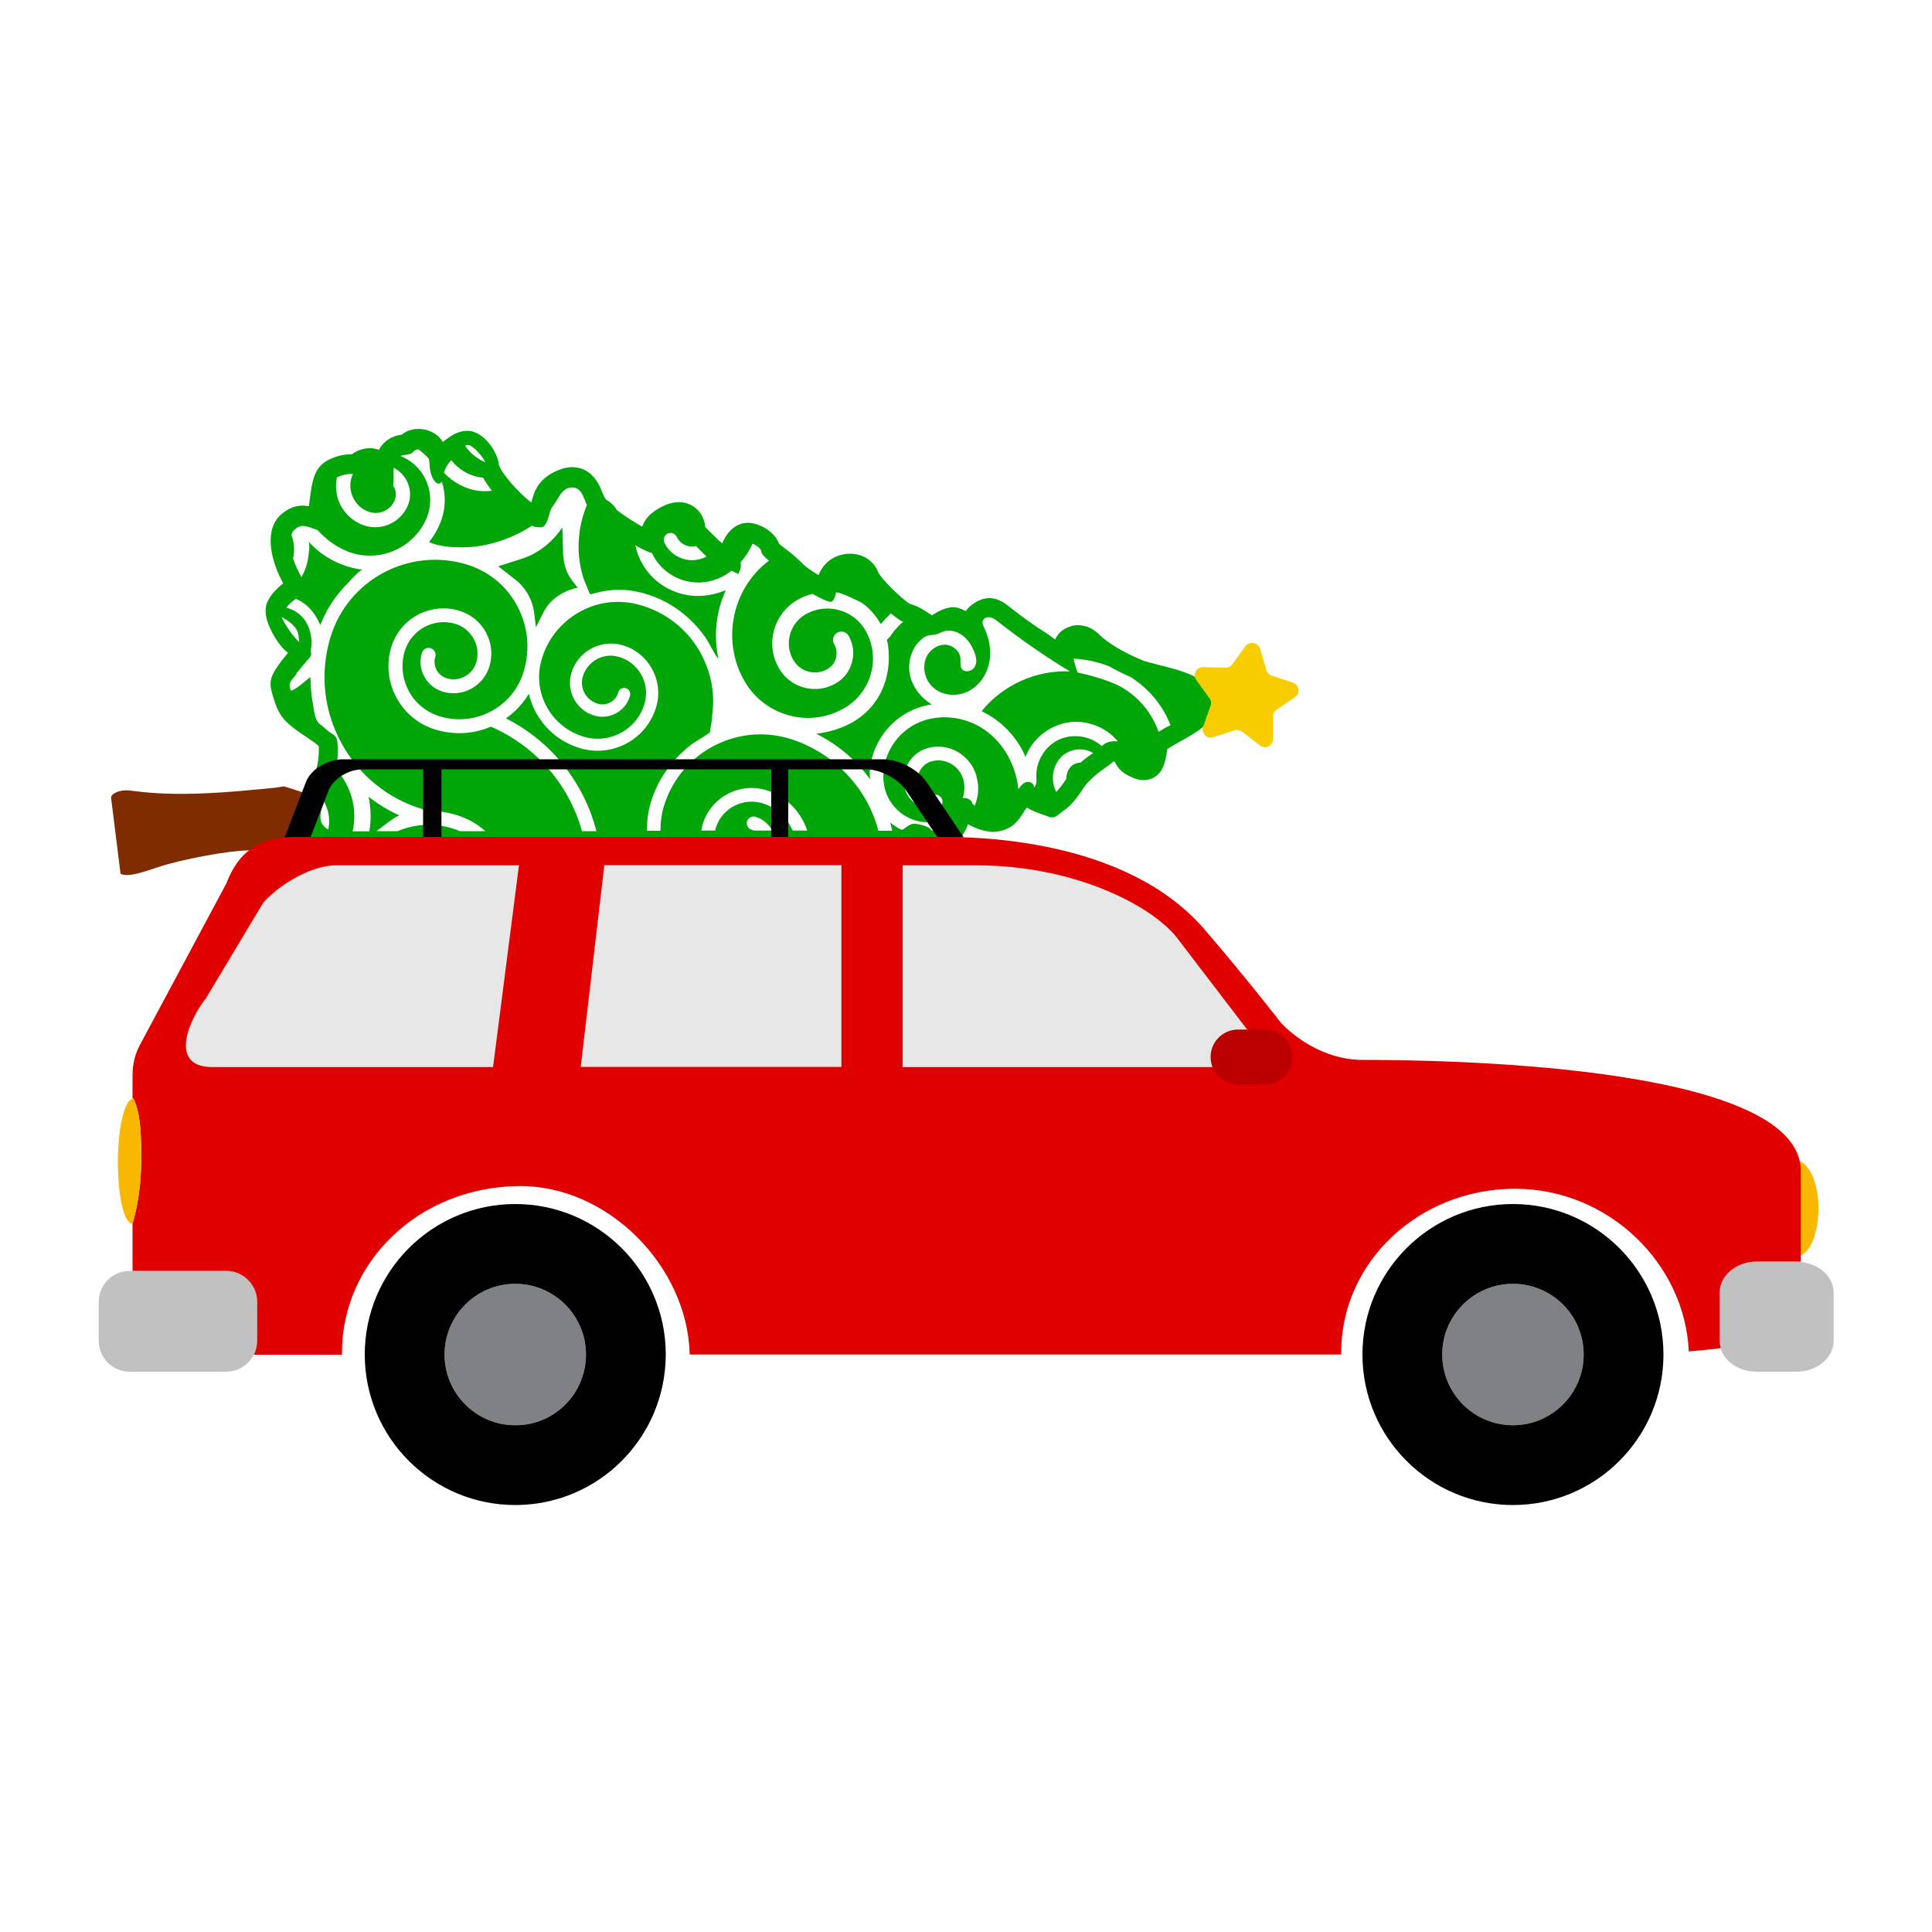 <?xml version="1.0" encoding="utf-8"?>
<!-- Generator: Adobe Illustrator 19.1.0, SVG Export Plug-In . SVG Version: 6.00 Build 0)  -->
<svg version="1.1" id="Layer_1" xmlns="http://www.w3.org/2000/svg" xmlns:xlink="http://www.w3.org/1999/xlink" x="0px" y="0px"
	 width="1000px" height="1000px" viewBox="0 0 1000 1000" style="enable-background:new 0 0 1000 1000;" xml:space="preserve">
<style type="text/css">
	.st0{fill:#7F2D00;}
	.st1{fill:#F9B800;}
	.st2{fill:#C1C1C1;}
	.st3{fill:#E7E7E7;}
	.st4{fill:#00A508;}
	.st5{fill:#010101;}
	.st6{fill:#E00000;}
	.st7{fill:#BC0000;}
	.st8{fill:#808184;}
	.st9{fill:#F7CD00;}
</style>
<g>
	<path class="st0" d="M162.1,412.4c-2-1-4.3-1.9-6.4-2.6c-2.8-1-5.8-1.9-8.8-2.8c-3.8,0.8-11.1,1.4-24.8,2.6
		c-19.4,1.6-35.3,1.7-47.8,0.4c-2.8-0.3-5.4-0.6-7.9-0.9c-4.4-0.4-9.1,1.7-8.9,3.9l4.9,39.3c3.5,1.6,9.2,0,19.2-3.4
		c12.8-4.3,37.5-8.7,46.5-8.7c9.7-1.8,23.9-6,31.8-9.9L162.1,412.4z"/>
	<path class="st1" d="M931.3,600.9c0.4,1.7,0.6,3.5,0.6,5.3v43.7c5.6-2.3,9.3-12.4,9.3-24.5C941.3,613.3,937.1,603.1,931.3,600.9z"
		/>
	<path class="st2" d="M133.1,694c0,8.8-7.2,16-16,16h-50c-8.8,0-16-7.2-16-16v-20.2c0-8.8,7.2-16,16-16h50c8.8,0,16,7.2,16,16V694
		L133.1,694z"/>
	<path class="st2" d="M949.1,694c0,8.8-8.6,16-19.2,16h-20.7c-10.6,0-19.2-7.2-19.2-16v-24.9c0-8.8,8.6-16,19.2-16h20.7
		c10.6,0,19.2,7.2,19.2,16V694L949.1,694z"/>
	<path class="st3" d="M644.9,532.1l-36-47.1c-13.6-16.7-53.1-37.1-103.6-37.1h-38.1v104.4h182.3C658.3,552.2,656,543,644.9,532.1
		L644.9,532.1z"/>
	<path class="st3" d="M106.6,516.7l29.5-49.2c5.6-7,23-19.6,37.9-19.6h94.6l-13.4,104.4H109.8C87,552.2,97.9,527.6,106.6,516.7
		L106.6,516.7z"/>
	<path class="st3" d="M435.5,552.2H300.6l12.2-104.4h122.7V552.2z"/>
	<path class="st4" d="M628.4,363l-0.1-0.7l-0.1-0.4l0-0.2c-2-11-15.9-14.4-29.4-17.8c-2.8-0.7-5.8-1.5-7.3-2l-0.1-0.1l-0.4-0.2
		c-8.7-3.5-17.5-8.7-21.9-13c-3.3-3.3-7-5-11.1-5c-1.1,0-2.2,0.1-3.4,0.4l-0.2,0.1l-0.2,0.1c-4.7,1.4-7,4.3-8,6.8
		c-1.8-1.4-3.7-2.6-4.8-3.4c-6.8-4.3-11.4-7.7-17.5-12.4c-3.6-2.9-7-5.6-11.8-5.6c-3.4,0-5.9,1.4-7.1,2.1l-0.1,0.1
		c-2.2,1.3-3.9,2.8-5,4.5c-3.8-2-5.8-2-6.8-2h-0.6l-0.5,0.1c-4,0.4-8.4,3.3-9.6,4.1c0,0,0,0,0,0c-0.4-0.2-0.8-0.5-1.4-0.9
		c-5.2-3.5-8.1-4.6-10-5c-4.2-2.5-14.7-12.8-16.4-16.3c-2.3-6-7.9-9.7-14.6-9.7c-4.8,0-9.5,1.9-12.7,5.3c-1.6,1.7-2.8,3.7-3.6,5.8
		c-3.1-1.9-6.3-4-7.6-5.3c-2.9-3-6.8-6.3-9-7.9l-0.1-0.1c-2.1-1.5-3.2-2.4-3.8-3c-2.4-6.6-10.6-10.8-16.1-10.8
		c-1.6,0-3.1,0.3-4.5,0.9c-3.6,1.5-6.5,4.6-8.4,8.9c-0.1,0.2-0.2,0.5-0.3,0.8c-0.8-0.6-1.5-1.1-1.9-1.5l-6.7-6.6
		c-0.1-0.1-0.1-0.1-0.2-0.2c-1-8.9-7.6-13-13.7-13c-3.6,0-7.4,1.3-11.5,3.9c-4.4,2.7-6.5,5.9-7.5,8.8c-4.9-2.8-10.7-6.6-13.1-8.6
		c-1.4-2.4-3.5-4.2-5.7-5.5c-0.5-0.6-1.2-1.9-1.7-3.2c-3.2-9-8.6-13.5-15.8-13.5c-3.2,0-6.4,1-10.2,3c-5.2,2.8-8.6,7-10.1,12.5
		c0,0-0.7,2.3-0.8,2.8c-6.4-4.8-15.6-15.2-16.8-19.6c-0.5-6.1-7.6-17.5-16.3-17.5l-0.4,0l-0.3,0c-3.8,0.2-7.4,2-12,5.8
		c-0.5-0.9-1.2-1.8-1.9-2.5l-0.2-0.2l-0.2-0.2c-2.8-2.5-6.5-3.9-10.3-3.9c-3.3,0-6.4,1.1-8.7,3c-7,0.9-10.4,5.2-11.7,7.7
		c0,0,0,0.1-0.1,0.1c-1.5-0.5-3-0.8-4.7-0.8c-3.3,0-6.5,1.1-9.2,3.1c-0.1,0-0.1,0-0.2,0c-3.3,0-7.2,0.8-10.2,2.1
		c-9.3,3.9-10.2,10.5-11.9,24.8c-1.1-0.2-2.2-0.3-3.3-0.3c-5.1,0-8.6,2.5-10.9,4.4c-9.1,7.8-5.7,23.2,0,34.1
		c0.4,0.7,0.7,1.3,0.9,1.8c-0.1,0.1-0.4,0.3-0.4,0.3c-2.8,2.1-6.5,5.9-8,9.7l-0.2,0.5l-0.1,0.5c-0.4,1.5-1.7,6.1,3.6,15.5
		c2.4,4.3,5,7.5,7.6,9.4c-9.4,11-9.2,14.4-9,17l0,0.3l0,0.3c0.3,2.2,1.6,6.4,2.4,8.6c2.8,8.1,6.6,11.1,17.9,18.6
		c3,2,4.2,3.1,4.4,3.4l0.2,0.3c0.2,4-0.3,8.3-1.6,13.1l-1.9,3.8l0.4,1c-0.3,0.6-1,1.9-1,1.9c-3.1,5.8-6.8,14.4-3.9,22.5
		c0.7,2,2.1,4.6,4.5,6.8h333.9c2.5-2.4,4.5-5.5,5.6-8.9c4.6,2.7,10.1,4,13,4c0.7,0,1.5-0.1,2.2-0.2c7.7-1.2,10.8-5.3,14-10.6
		l0.1-0.2c0.2-0.3,0.7-0.9,1.3-1.6c1.6,1,3.1,1.7,4.1,2.1l0.1,0.1l7.2,2.6c1.4,0.5,2.9,0.3,4.1-0.6l4.9-3.7
		c3.6-2.7,7.6-8.7,8.8-10.6c1.7-2.6,4.9-5.8,8.4-8.4c1.6-1.2,4.8-3.4,7.2-5.4c0.2,0.1,0.5,0.2,0.7,0.3c1.3,3.2,4.2,6,8.3,7.7
		c1.7,0.8,3.8,1.7,6.5,1.7c2.4,0,8.2-0.8,10.7-8.4c0.8-2.3,1.3-5.8,1.6-7.7c1.3-0.9,4.5-2.7,6.6-3.9
		C620.3,378.6,630.2,373,628.4,363z M345.6,276.2c0.9-0.4,1.8-0.5,2.7-0.1c0.9,0.3,1.6,1,2,1.8c1,2.1,2.8,3.7,5,4.5
		c1.5,0.5,3.1,0.6,4.6,0.3l0.3-0.1l4.5,4.5c0.3,0.3,0.6,0.6,1,0.9l-0.1,0.1c-0.2,0.1-0.4,0.2-0.6,0.3c-3.8,1.8-8.1,2.1-12.1,0.6
		c-4-1.4-7.2-4.3-9-8.1C343.1,279.1,343.8,277,345.6,276.2z M242.1,230.3c2.2-0.1,7.1,5,9.2,9c-4.4-1.8-8.2-4.9-10.6-8.7
		C241.2,230.5,241.7,230.4,242.1,230.3z M233.6,238.2c3.4,4.4,8.2,7.4,13.5,8.6c0.8,0.2,1.6,0.3,2.6,0.4l0.3,0
		c1.2,2.1,2.8,4.5,4.6,6.8c-3,0.4-6,0.3-9-0.3c-6-1.3-11.4-4.4-15.7-8.9l-0.2-0.2C230.9,241.5,231.9,239.9,233.6,238.2z
		 M174.3,247.5l0.1-0.4c0.3-0.2,0.7-0.3,1.1-0.5c2-0.9,5-1.4,6.7-1.3c0.2,0,0.4,0,0.5,0c0,0.1-0.1,0.1-0.1,0.2
		c-1.6,3.5-1.7,7.4-0.3,11c1.4,3.6,4.1,6.5,7.6,8c1.4,0.6,2.9,1,4.4,1c1.3,0,2.6-0.2,3.9-0.7c2.7-1,4.8-3,6-5.7c1-2.3,0.9-5-0.4-7.2
		l-0.3-0.5c0.2-1.3,0.3-3.4,0.2-5.7c-0.1-1.4,0-2.6,0-3.6c7.3,3.6,10.6,12.5,7.2,20c-2,4.4-5.6,7.8-10.2,9.6
		c-4.6,1.7-9.5,1.6-14-0.4c-5.3-2.4-9.4-6.7-11.5-12.2C173.9,255.5,173.6,251.4,174.3,247.5z M145.7,319.4c0.3,0.1,0.6,0.2,0.9,0.4
		c2.6,1.5,5.5,3.6,6.9,6.1c1.1,2,1.1,4.2,1.4,6.5C151.6,329.3,147.8,323.9,145.7,319.4z M169.9,429.3c-4.5-2.2-5.3-7-2.2-14.3
		c0.2,0.3,0.3,0.6,0.5,0.9C170.3,420.1,170.9,424.8,169.9,429.3z M390.1,429.9l-1.3-0.5c-1.8-0.7-2.7-2.6-2.1-4.4
		c0.3-0.9,0.9-1.6,1.8-2c0.8-0.4,1.8-0.5,2.7-0.2c3.7,1.2,6.7,3.7,8.5,7.1H390.1z M410.3,429.9l-0.1-0.2
		c-2.9-6.5-8.4-11.6-15.1-13.8c-4.9-1.6-10.2-1.2-14.8,1.1c-4.6,2.3-8.1,6.3-9.7,11.2c-0.2,0.5-0.3,1-0.4,1.6l0,0.1H363
		c0.2-1.4,0.5-2.7,0.9-3.9c2.2-6.7,6.9-12.1,13.2-15.3c6.3-3.2,13.5-3.7,20.2-1.5c9.7,3.2,17.4,11,20.5,20.7H410.3z M504.5,417.1
		c-0.9-0.7-1.4-1.3-1.4-1.8c-0.1-0.6-1.1-1.5-2.4-2c-0.8-0.3-1.6-0.3-2.4-0.2c0.9-2.7,1.1-5.6,0.6-8.4c-0.6-3.5-2.6-6.6-5.6-8.7
		c-2.9-2.1-6.5-2.8-10.1-2.2c-2.7,0.5-5,2-6.5,4.2c-1.5,2.2-2.1,4.9-1.6,7.5c0.3,1.9,1.4,3.6,3,4.7c1.6,1.1,3.6,1.6,5.5,1.2
		c1-0.2,1.9,0,2.7,0.6c0.8,0.5,1.3,1.4,1.5,2.3c0.3,1.9-1,3.8-2.9,4.2c-3.8,0.7-7.7-0.2-10.9-2.4c-3.2-2.2-5.3-5.5-6-9.3
		c-0.8-4.5,0.2-9.1,2.8-12.9c2.6-3.8,6.6-6.3,11.1-7.1c5.4-1,10.9,0.2,15.4,3.4c4.5,3.2,7.6,7.9,8.5,13.3
		C506.8,408,506.3,412.8,504.5,417.1z M563.3,391.5c-1.4,1-2.8,2.2-4.1,3.3l-0.6,0c-0.4,0-0.8,0.1-1.1,0.2c-1.7,0.4-3.1,1.4-4.1,2.9
		c-0.8,1.3-1.3,2.8-1.4,4.3l0,0.8c-1.7,2.7-3.8,5.4-5.3,6.9c-0.6-1.2-1-2.4-1.3-3.6c-1-4.2-0.3-8.5,2-12.1c1.9-3.1,4.9-5.2,8.5-6
		c3.4-0.8,7-0.2,10,1.6C565,390.3,564.2,390.9,563.3,391.5z M571.9,384.9c-0.6,0.4-1.1,0.8-1.6,1.3c-5.9-5.3-15-6.7-22.1-3.4
		c-7.2,3.3-12,11.1-11.8,19c0.1,2.1,0.3,4.5-1.3,5.9c0.5-1.9-1.9-3.4-3.8-2.9c-1.9,0.5-3.1,2.1-4.2,3.7c-1.2-12.2-7.6-24.1-17.8-31
		c-10.2-6.9-24.1-8.4-35.1-2.9c-11.7,5.8-18.8,19-16.6,31.9c1.1,6.1,4.5,11.3,9.5,14.9c3.9,2.7,8.5,4.2,13.2,4.2
		c1.4,0,2.7-0.1,4.1-0.4c2.6-0.5,5-1.5,7.2-3c-0.8,3.8-3.5,6.9-6.1,7.9c-1-0.1-2-0.1-3-0.1c-0.4-0.3-0.7-0.6-1-1
		c-0.5-0.7-2.9-1.7-5.2-2.2c-3.8-0.8-4.5-0.6-7.5,1.5c-1.6,1.1-1.5,1.6-3.4,0.6c-1.6-0.9-3.2-2-4.6-3.1c0.4,1.4,0.7,2.8,1,4.2
		c-2.4,0-4.8,0-7.2,0l0-0.1c-5.6-21.8-22.6-39.8-44.4-47.1c-13.3-4.4-27.5-3.4-40,2.9c-12.5,6.3-21.8,17.1-26.2,30.4
		c-1.5,4.5-2.2,9.2-2.1,13.9c0,0-7,0-7,0c-0.1-5.5,0.7-10.9,2.4-16.1c2.4-7.4,6.4-14.2,11.5-20.1c2.6-2.9,5.4-5.6,8.5-8
		c3.1-2.4,6.7-4.1,9.8-6.5c0.3,0,0.4-0.3,0.4-0.6c0.3-2.7,1.1-5.6,1.1-8.2c0.5-3.8,0.7-7.7,0.4-11.5c-0.6-7.6-3-15-6.7-21.6
		c-6.9-12.1-18.1-20.8-31.6-24.4c-10.6-2.9-21.7-1.5-31.2,4c-9.5,5.5-16.4,14.3-19.3,24.9c-2.3,8.3-1.2,17,3.1,24.5
		c4.3,7.5,11.2,12.8,19.5,15.1c13.4,3.6,27.3-4.3,30.9-17.7c1.4-5,0.7-10.3-1.9-14.8c-2.6-4.5-6.8-7.8-11.8-9.1
		c-8-2.2-16.2,2.6-18.4,10.5c-0.8,2.9-0.4,6,1.1,8.6c1.5,2.6,4,4.5,6.9,5.3c4.5,1.2,9.2-1.4,10.4-5.9c0.5-1.7,2.2-2.7,3.9-2.2
		c0.8,0.2,1.5,0.7,1.9,1.5c0.4,0.7,0.5,1.6,0.3,2.4c-2.1,7.8-10.3,12.5-18.1,10.4c-4.6-1.2-8.3-4.2-10.7-8.3
		c-2.3-4.1-2.9-8.8-1.7-13.4c3.1-11.3,14.8-18,26.1-15c6.7,1.8,12.2,6.1,15.6,12.1c3.4,6,4.3,12.9,2.5,19.5
		c-4.6,16.7-21.9,26.6-38.7,22.1c-9.9-2.7-18.2-9.1-23.3-18c-1.7-2.9-2.9-6-3.8-9.3l-0.3-1.1l-0.6,1c-2.8,4.4-6.3,8.1-10.5,11.2
		l-0.7,0.5l0.7,0.4c22.9,11.8,39.7,33,46.1,58h-7.5l0-0.1c-6.8-24.2-23.9-43.8-46.9-53.9l-0.2-0.1l-0.2,0.1
		c-9,3.8-18.8,4.3-28.3,1.5c-8.8-2.6-16-8.5-20.4-16.6c-4.4-8.1-5.3-17.4-2.7-26.1c4.5-14.9,20.2-23.4,35.2-18.9
		c6,1.8,10.9,5.8,13.8,11.2c3,5.5,3.6,11.8,1.8,17.7c-3.1,10.2-13.9,16.1-24.1,13c-4.1-1.2-7.6-4-9.6-7.8c-2.1-3.8-2.5-8.2-1.2-12.3
		c0.3-0.9,0.9-1.7,1.7-2.1c0.9-0.5,1.8-0.6,2.8-0.3c1.9,0.6,3,2.6,2.4,4.5c-0.7,2.3-0.4,4.7,0.7,6.8c1.1,2.1,3,3.6,5.3,4.3
		c6.4,1.9,13.2-1.7,15.2-8.2c1.2-4.1,0.8-8.5-1.3-12.2c-2.1-3.8-5.4-6.5-9.5-7.8c-11.1-3.3-22.8,3-26.2,14.1
		c-2.1,6.9-1.3,14.3,2.1,20.7c3.4,6.4,9.2,11,16.1,13.1c8.9,2.7,18.4,1.7,26.6-2.7c8.2-4.4,14.2-11.8,16.8-20.7
		c3.4-11.3,2.2-23.4-3.4-33.8c-5.6-10.5-15-18.1-26.4-21.5c-29.8-8.9-61.4,8.1-70.3,37.9c-5.5,18.3-3.5,37.6,5.6,54.4
		c9.1,16.8,24.1,29.1,42.4,34.5c0.5,0.1,0.9,0.4,1.3,0.7l0.1,0.1l0.2,0c6.1-0.2,12.1,0.8,17.9,2.9c4.7,1.7,9,4.3,12.7,7.6h-13.2
		l-1.4-0.6c-0.2-0.1-0.4-0.1-0.6-0.2c-9.4-3.4-19.7-3.3-29,0.3l-1.2,0.5h-10.9c2.9-2.3,9.4-7.2,10.8-7.7l1.1-0.4l-1.1-0.5
		c-4.9-2.3-9.5-5.1-13.9-8.4l-1.1-0.8l0.3,1.3c1,5.2,1.1,10.5,0.3,15.8l-0.1,0.8h-8.7c2.6-11.3-0.6-23.3-8.4-31.9l-0.2-0.3
		c0.9-4.7,1.2-9.4,0.7-14.3c-0.2-2-1.3-3.3-2.7-4c-2.1-1-4.1-3.5-6.1-4.8c-2.9-1.9-3.2-7.2-3.8-10.4c-0.8-4.3-1.2-8.7-1.3-13.1
		c0-0.4,0-0.7-0.1-1c-3.4,2.5-6,5.4-10,7.1c-0.3-0.8-0.6-1.6-0.7-2.5c-0.1-1.3,0.5-2.2,1.1-3.2c0.5-0.8,2.6-2.8,2.6-3.6
		c0,0,4.4-5.3,4.4-5.3c0.5-0.6,1-1.1,1.5-1.7c1.5-1.6,1.9-2.6,1.3-4.2l0.1-0.7c0.8-4.5,0.2-9.1-1.8-13.2c-1.9-3.9-5.3-6.8-9.4-8.2
		c-0.5-0.2-1-0.3-1.5-0.4c0.9-1.3,2.4-2.8,3.9-3.9c0.3-0.2,0.7-0.5,1-0.7c0,0,0.3,0.1,0.3,0.1c6.1,2.6,9.8,7.5,12.4,13.4
		c2.2-5.7,5.3-11.1,9.1-15.9c1.9-2.4,3.9-4.6,6-6.7c1-1,5.5-6.2,6.9-6c-10.8-1.3-21.1-6.6-28.3-14.8c1.2,1.4,0.2,7,0,8.7
		c-0.4,2.7-1.2,5.2-2.3,7.7c-0.3,0.7-0.7,1.4-1.2,2.2c-0.4-0.8-0.9-1.7-1.4-2.7c-1.2-2.3-2.2-4.7-2.9-7l0.2-1
		c0.6-3.5,0.3-7.2-0.9-10.6l-0.2-0.6c0.4-1.1,0.9-2,1.6-2.6c2.8-2.4,4.4-2.6,9.5-0.7c1.1,0.4,2,0.7,2.6,0.9l0.4,0.5
		c3.8,4.2,8.4,7.6,13.6,9.9c4.1,1.9,8.6,2.8,13,2.8c3.8,0,7.6-0.7,11.3-2.1c7.9-3,14.2-8.9,17.7-16.6c2.7-6,2.9-12.7,0.6-18.8
		c-2.3-6.2-6.9-11-12.9-13.7c-0.3-0.1-0.6-0.2-0.9-0.4c0.7-0.3,1.6-0.5,2.7-0.6c1.7-0.1,3.4-0.8,3.9-1.5c0.5-0.8,1.5-1.2,2.6-1.3
		l0.6,0.4c1.5,1.1,2.9,2.3,4.2,3.7l0.6,0.7c0.3,1.1,0.4,2.3,0.5,3.6c0.3,6.9,4.2,11.5,6.3,8.3c2.4,7.5,1.9,15.5-1.4,22.7
		c-1.3,2.9-2.9,5.6-4.8,8c-0.2,0.2-0.3,0.3-0.3,0.6c5,2.3,11.6,2.7,17,2.7c10.2,0,21-2.8,31.3-8.3c1.5-0.8,3-1.7,4.5-2.7l0.3-0.2
		c0.9,0.4,1.8,0.7,2.6,0.7c1.8,0.2,3.1,0.5,4.2-1.1c2.2-3,1.9-7,4.2-10c3-3.7,4.2-9,9.5-9.4c4-0.3,5.9,3.6,7,6.8
		c0.3,0.8,0.6,1.6,1,2.3c0,0-0.2,0.4-0.2,0.4c-3,7.4-4.4,15.4-4.1,23.3c0.2,4,0.8,8,1.8,11.9c0.8,3.1,2.3,6,3.4,9
		c0.7,2.1,0.9,1.6,2.9,1.1c1.7-0.5,3.5-0.9,5.3-1.2c6.7-1.1,13.5-0.7,20,1.1c8.6,2.3,16.6,6.7,23.2,12.7c3.2,2.9,6.2,6.2,8.7,9.8
		c2.6,3.6,4.3,8.1,7,11.5c-0.1-1-0.3-2-0.5-3.1c-1.3-7.9-0.9-15.9,1.2-23.7c0.8-3,1.9-5.8,3.1-8.7c-8.2,3.3-16.8,4.1-25.3,1.1
		c-8.5-3-15.3-9.1-19.1-17.2c-1.1-2.3-1.8-4.7-2.3-7.1c3.7,2.1,7,3.6,8.5,3.9l0.1,0.2c3.1,6.4,8.4,11.2,15.1,13.6
		c2.9,1,5.9,1.5,8.9,1.5c3.9,0,7.8-0.9,11.5-2.6c1.9-0.9,3.7-2,5.4-3.3l0.2-0.2l3.6,1.7l0.9-2.3c0.4-1,0.5-2.5,0.2-3.7l0.2-0.3
		c2.5-2.8,4.5-5.9,6-9.4c2.2,0.9,4.5,2.7,4.5,4c0.1,1.2,1.5,2.8,4,4.8c-8.6,6.5-14.6,15.5-17.4,26c-3.3,12.5-1.6,25.5,4.9,36.6
		c5.1,8.7,13.3,14.9,23,17.5c3.2,0.9,6.5,1.3,9.7,1.3c6.6,0,13.1-1.7,19-5.2c14-8.2,18.8-26.2,10.7-40.2c-6.3-10.8-20.2-14.4-31-8.2
		c-8.2,4.8-11.1,15.4-6.3,23.6c3.6,6.2,11.6,8.3,17.7,4.7c2.2-1.3,3.8-3.3,4.4-5.8c0.6-2.5,0.3-5-1-7.2c-0.6-1-0.7-2.1-0.4-3.2
		c0.3-1.1,1-2,2-2.6c2-1.2,4.7-0.5,5.9,1.5c2.4,4.2,3.1,9,1.8,13.7c-1.2,4.7-4.2,8.6-8.4,11c-10.3,6-23.5,2.5-29.4-7.8
		c-7.2-12.3-2.9-28.1,9.4-35.3c2.3-1.4,4.9-2.4,7.5-3.1l0.5-0.1c4.2,2.4,8.1,4.2,9.5,4.1c1.1-0.1,2.1-2.1,2.6-4.7
		c0.3-1.3,12.5,4.6,13.5,5.3c4.1,2.9,7.2,6.6,9.7,10.9c1.6-1.9,3.3-3.7,5.1-5.4l0.1-0.1c2.6,2.1,4.9,3.8,6.5,4.5
		c-0.6-0.3-4,3.7-4.5,4.2c-1.3,1.5-2.3,3.6-4,4.8c3.5,16.7-2.4,33.8-17.6,42.7c-5.9,3.4-12.2,5.2-19,6.1c10.6,5.3,19.9,12.9,27,22.4
		c0.3,0.4,0.6,0.8,0.9,1.2c-1.2-8.9,2.9-19,8.6-25.8c5.8-7,14.3-11.7,23.3-13c-5.7-3.4-10.2-9.2-11.4-15.7c-1.2-6.6,1-13.8,6.2-18.1
		c0.9-0.8,2-1.5,3.1-1.8c1.3-0.4,2.7-0.3,4-0.6c1.5-0.3,2.8-1.1,4.2-1.6c3.3-1,7,0,9.8,2.1c2.8,2.1,4.7,5.1,6,8.3
		c1,2.5,1.7,5.4,0.4,7.8c-1.2,2.4-5.1,3.4-6.7,1.3c-1.2-1.6-0.6-3.8-0.8-5.7c-0.4-3.7-3.9-6.6-7.6-6.9c-3.7-0.2-7.3,2-9.3,5.1
		c-3.3,5.3-1.9,13,2.9,17.1c4.7,4.2,12,4.8,17.7,2.1c5.7-2.7,9.7-8.3,11.1-14.5c1.4-6.1,0.3-12.7-2.4-18.4c-0.6-1.2-1.2-2.5-0.8-3.8
		c0.5-1.4,2.3-2.1,3.8-1.8c1.5,0.3,2.8,1.3,4,2.2c11.9,9.3,24.3,18,37.3,25.8c-17.3-0.8-34.9,7.1-45.7,20.6
		c10.1,4.8,18.4,13.4,22.7,23.7c3.4-9.1,11.9-16.1,21.6-17.8s20,2.2,26.2,9.7C576.1,383.5,573.8,383.8,571.9,384.9z M599.7,378.8
		c-3.4-9.5-9.7-17.3-18.3-22.6c-7.9-4.9-23.6-8.1-23.6-8.1s-1.4-3.5-2.1-7c0-0.1,0-0.2,0-0.2c5.6,0.3,11.1,1.4,16.3,3.2l2.2,0.8
		c3.4,2,7.2,3.9,11,5.5l1.9,1.3c8.5,5.9,15,14,18.7,23.6l0,0.1C603.6,376.4,601.4,377.7,599.7,378.8z M291.5,287.8
		c0.1,0.7,0.3,1.9,0.5,3.2c0.6,3.5,2.1,6.9,4.3,9.7l2.7,3.5h0c-7.9,1.6-14.6,6.4-17.8,12.9l-3.8,7.6l-0.9-7.3
		c-0.8-6.9-4.4-13.2-9.8-17.4h0l-8.8-6.9c0,0,7.3-2.3,11.9-3.8c8-2.5,14.9-7.7,19.9-14.4l1.4-1.9L291.5,287.8z"/>
	<path class="st5" d="M160.8,433.2l9.2-23.9c2.4-6.2,10.3-11.1,17.8-11.1H219v35h9.5v-35h170.7v35h8.8v-35h40.2
		c7.5,0,16.8,4.9,20.9,11.1l16,23.9h2.1c2.5,0,6.5,0,11.6,0.2l-19.1-28.5c-4.5-6.7-14.5-11.9-22.5-11.9H177.4
		c-8,0-16.6,5.2-19.1,11.9l-11,28.6C151.8,433.1,156.5,433.2,160.8,433.2z"/>
	<path class="st6" d="M704.9,548.6c-25-0.2-41.8-19.1-41.8-19.1S645,506.1,623.4,481c-41.2-47.8-120.4-47.8-136.2-47.8H162.1
		c-15.8,0-35.1-1.8-44.9,24l-44.7,83.5c-2.6,4.8-3.9,10.2-3.9,15.6v12.4c0.2,0,0.3-0.1,0.5-0.1c4.1,8.6,4,21.9,4,32.4
		c-0.1,10.5-1.4,21.7-4.5,32.4v24.4h48.5c8.8,0,16,7.2,16,16V694c0,2.6-0.6,5-1.7,7.2h45.6c0-0.4,0-0.7,0-1.1
		c0-46.8,39.6-85.7,91.7-86.2c45.7-0.4,87.2,41.3,88.3,87.2h337.2c0-0.4,0-0.7,0-1.1c0-46.8,40.3-84.7,90-84.7
		c48.5,0,88,38.9,89.9,84.2c6.1-0.5,11.7-1.1,16.6-1.7c-0.4-1.3-0.6-2.6-0.6-3.9v-24.9c0-8.8,8.6-16,19.2-16h20.7
		c0.7,0,1.4,0,2.1,0.1v-47C932,549.7,738.5,548.6,704.9,548.6z M255.2,552.3H109.8c-22.8-0.1-11.9-24.7-3.2-35.6l29.5-49.2
		c5.6-7,23-19.6,37.9-19.6h94.6L255.2,552.3z M435.5,552.2H300.6l12.2-104.4h122.7V552.2z M649.5,552.3H467.2V447.9h38.1
		c50.5,0,90,20.4,103.6,37.1l36,47.1C656,543,658.3,552.2,649.5,552.3z"/>
	<path class="st7" d="M669,547.1c0,7.8-6.3,14.2-14.2,14.2h-14c-7.8,0-14.2-6.3-14.2-14.2c0-7.8,6.3-14.2,14.2-14.2h14
		C662.7,533,669,539.3,669,547.1z"/>
	<path class="st8" d="M303.3,701.1c0-20.2-16.4-36.6-36.6-36.6s-36.6,16.4-36.6,36.6s16.4,36.6,36.6,36.6
		C286.9,737.8,303.3,721.4,303.3,701.1"/>
	<path class="st5" d="M266.7,623.2c-43,0-77.9,34.9-77.9,77.9s34.9,77.9,77.9,77.9s77.8-34.8,77.9-77.9
		C344.6,658.1,309.7,623.2,266.7,623.2z M266.7,737.7c-20.2,0-36.6-16.4-36.6-36.6s16.4-36.6,36.6-36.6s36.6,16.4,36.6,36.6
		C303.3,721.4,286.9,737.8,266.7,737.7z"/>
	<path class="st8" d="M819.7,701.1c0,20.2-16.4,36.6-36.6,36.6s-36.6-16.4-36.6-36.6c0-20.2,16.4-36.6,36.6-36.6
		S819.7,680.8,819.7,701.1z"/>
	<path class="st5" d="M783.1,623.2c-43,0-77.9,34.9-77.9,77.9s34.9,77.9,77.9,77.9s77.9-34.9,77.9-77.9S826.1,623.2,783.1,623.2z
		 M783.1,737.7c-20.2,0-36.6-16.4-36.6-36.6c0-20.2,16.4-36.6,36.6-36.6s36.6,16.3,36.6,36.6C819.7,721.3,803.3,737.7,783.1,737.7z"
		/>
	<path class="st1" d="M61,601c0,17.9,3.1,32.4,7.6,32.4c3.1-10.7,4.4-21.9,4.5-32.4c0-10.5,0.1-23.8-4-32.4
		C64.6,568.6,61.1,583.1,61,601z"/>
	<path class="st9" d="M652.2,335.8l3.3,11.1c0.4,1.3,1.4,2.4,2.7,2.8l11,3.6c3.3,1.1,4,5.5,1.1,7.5l-9.6,6.6
		c-1.1,0.8-1.8,2.1-1.8,3.5v11.6c0,3.5-4,5.5-6.8,3.3l-9.2-7.1c-1.1-0.8-2.5-1.1-3.9-0.7l-11,3.6c-3.3,1.1-6.4-2.1-5.3-5.4l3.9-10.9
		c0.5-1.3,0.3-2.8-0.6-3.9l-6.8-9.4c-2-2.8,0-6.8,3.5-6.7l11.6,0.3c1.4,0,2.7-0.6,3.5-1.7l6.8-9.4
		C646.8,331.7,651.2,332.5,652.2,335.8z"/>
</g>
</svg>
